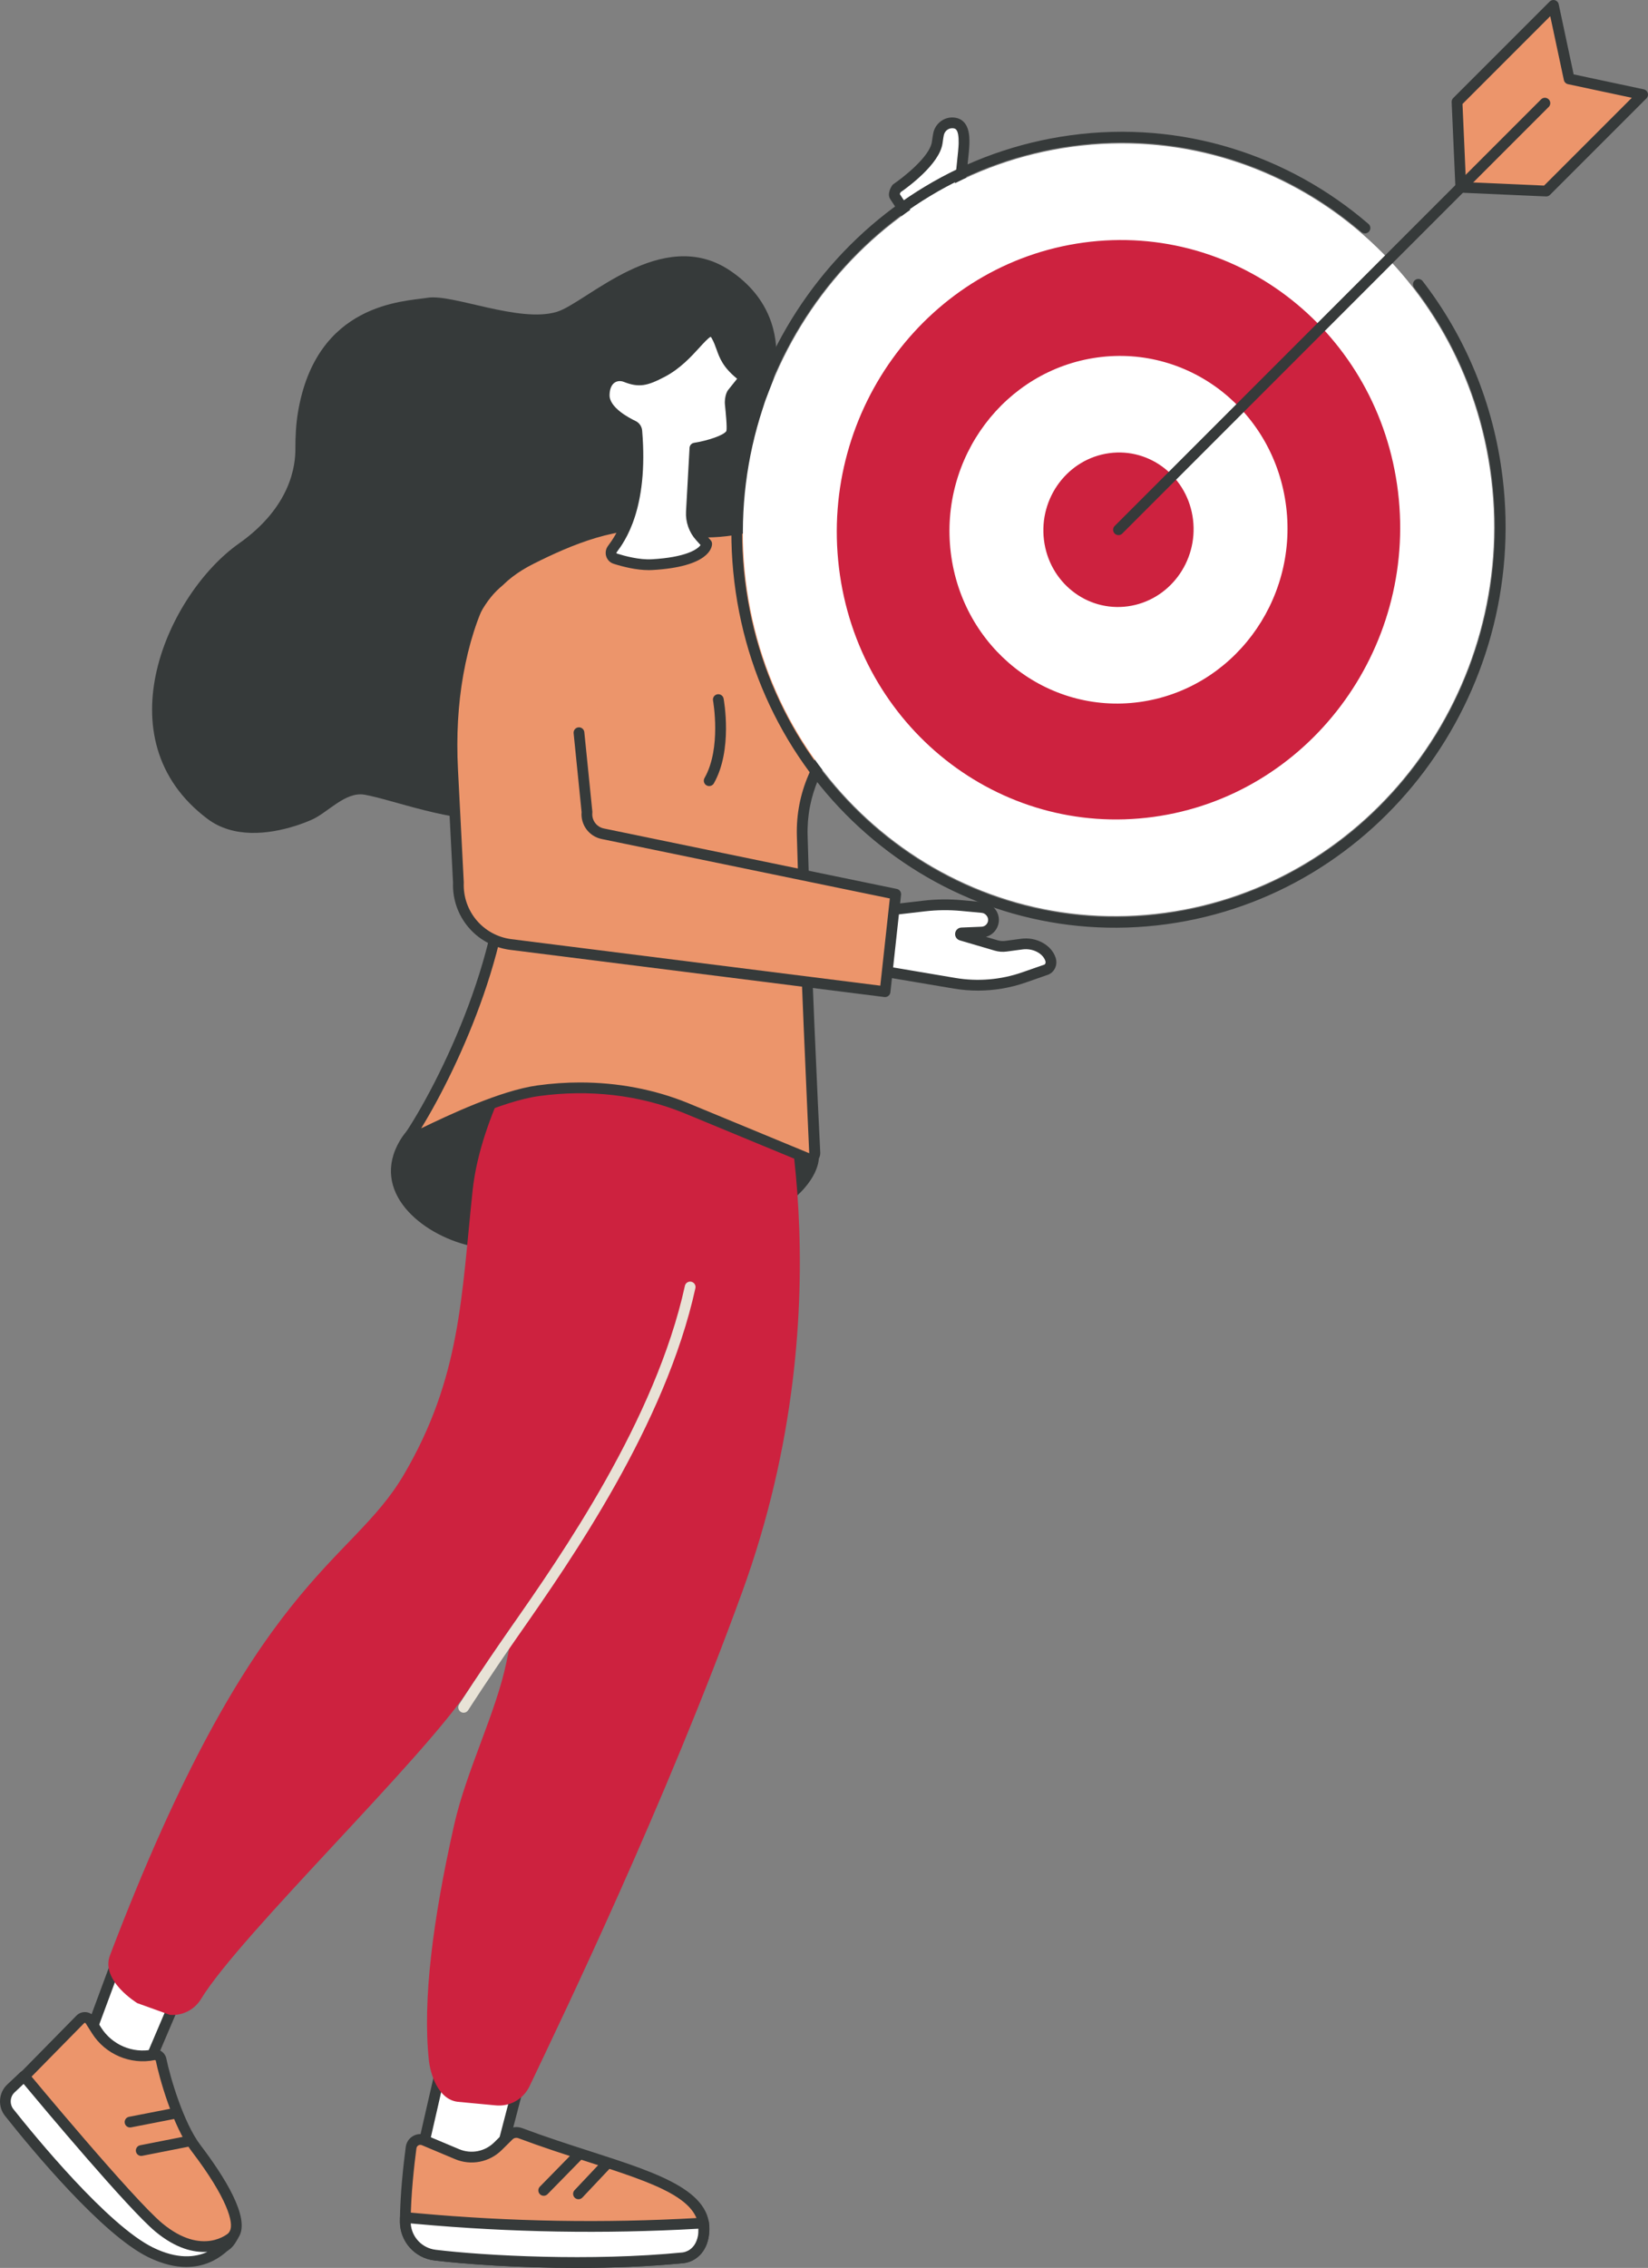 <?xml version="1.0" encoding="UTF-8"?>
<svg id="a" data-name="Illustration" xmlns="http://www.w3.org/2000/svg" width="459.771" height="632.431" viewBox="0 0 459.771 632.431">
  <rect x="0" y="0" width="459.771" height="632.431" fill="#808080" stroke="none"/>
  <g>
    <g>
      <g>
        <g>
          <polygon points="34.497 541.875 22.323 574.713 39.581 580.008 52.602 549.467 34.497 541.875" fill="#fff" stroke-width="0"/>
          <path d="M39.581,581.509c-.146,0-.294-.021-.44-.066l-17.259-5.296c-.395-.121-.722-.399-.905-.77-.183-.37-.205-.799-.062-1.186l12.174-32.837c.142-.383.435-.692.81-.855.374-.163.8-.165,1.177-.007l18.105,7.592c.368.154.66.449.81.819.15.37.146.785-.01,1.152l-13.021,30.541c-.241.565-.793.912-1.38.912ZM24.281,573.745l14.449,4.434,11.9-27.911-15.271-6.404-11.078,29.881Z" fill="#363a3a" stroke-width="0"/>
        </g>
        <g>
          <path d="M42.842,573.01c-6.187,1.266-12.512-1.429-15.886-6.769l-1.775-2.809c-.615-.973-1.976-1.119-2.783-.298l-15.783,16.05c-2.777,2.591-3.29,7.205-1.073,10.313,2.887,4.048,7.392,9.624,13.193,14.49,10.94,9.178,18.778,25.908,31.929,24.614,13.152-1.294,12.608-2.01,14.743-5.698,2.135-3.689-2.365-12.888-10.654-23.778-5.067-6.658-8.785-19.722-9.804-24.728-.197-.966-1.14-1.584-2.106-1.387Z" fill="#ec956b" stroke-width="0"/>
          <path d="M49.235,630.171c-8.963,0-15.555-7.651-21.942-15.065-3.03-3.517-6.163-7.153-9.522-9.971-5.999-5.033-10.625-10.809-13.45-14.769-2.621-3.673-2.05-9.182,1.271-12.281l15.736-16.005c.708-.72,1.688-1.072,2.693-.963,1.004.108,1.889.659,2.428,1.512l1.775,2.809c3.021,4.783,8.775,7.235,14.317,6.1.862-.176,1.74-.006,2.473.478.731.483,1.229,1.221,1.404,2.08,1.053,5.168,4.768,17.864,9.528,24.119,6.603,8.675,13.83,20.131,10.759,25.438-.147.253-.281.493-.407.718-2.141,3.828-3.367,4.529-15.488,5.721-.533.053-1.059.078-1.576.078ZM23.669,564.1c-.059,0-.134.017-.201.085l-15.783,16.05c-2.307,2.154-2.7,5.898-.922,8.39,2.723,3.818,7.178,9.382,12.935,14.212,3.545,2.975,6.759,6.704,9.867,10.311,6.544,7.595,12.727,14.766,20.951,13.96,11.444-1.126,11.74-1.656,13.163-4.2.133-.238.274-.49.428-.757,1.252-2.164-.759-9.255-10.549-22.118-5.482-7.203-9.208-21.053-10.081-25.337-.019-.093-.075-.146-.118-.175-.045-.03-.119-.06-.217-.041-6.758,1.38-13.771-1.607-17.455-7.437l-1.775-2.809c-.061-.097-.149-.125-.211-.132-.01-.001-.021-.002-.033-.002ZM42.842,573.01h.01-.01Z" fill="#363a3a" stroke-width="0"/>
        </g>
        <path d="M36.278,593.273c-.703,0-1.331-.497-1.47-1.213-.159-.813.372-1.601,1.185-1.759l12.465-2.432c.812-.161,1.601.371,1.759,1.185.159.813-.372,1.601-1.185,1.759l-12.465,2.432c-.097.019-.194.028-.289.028Z" fill="#363a3a" stroke-width="0"/>
        <path d="M39.399,601.205c-.702,0-1.329-.496-1.47-1.211-.16-.813.369-1.601,1.182-1.762l13.212-2.603c.811-.162,1.601.369,1.761,1.182.16.813-.369,1.602-1.182,1.762l-13.212,2.603c-.098.02-.195.029-.292.029Z" fill="#363a3a" stroke-width="0"/>
        <g>
          <path d="M64.856,623.758s-8.08,7.671-20.485-2.557c-8.265-6.815-37.652-42.268-37.652-42.268l-3.685,3.472c-1.867,1.759-2.068,4.673-.467,6.692,7.232,9.114,26.796,32.804,39.473,39.006,15.797,7.728,22.815-4.345,22.815-4.345Z" fill="#fff" stroke-width="0"/>
          <path d="M51.968,632.181c-3.022,0-6.544-.753-10.586-2.73-12.846-6.284-32.245-29.662-39.989-39.42-2.072-2.611-1.802-6.44.613-8.716l3.685-3.473c.301-.284.705-.43,1.121-.405.414.025.798.221,1.063.54.293.353,29.39,35.42,37.451,42.067,11.25,9.275,18.427,2.693,18.498,2.626.541-.513,1.378-.552,1.963-.089.585.463.742,1.286.367,1.931-.059.101-4.604,7.669-14.185,7.669ZM6.586,581.12l-2.523,2.378c-1.291,1.216-1.432,3.267-.321,4.668,5.943,7.489,26.317,32.406,38.957,38.591,6.808,3.33,11.788,2.765,15.172,1.199-3.783.253-8.732-.878-14.456-5.597-7.5-6.184-31.487-34.823-36.831-41.238Z" fill="#363a3a" stroke-width="0"/>
        </g>
      </g>
      <g>
        <g>
          <polygon points="128.3 553.925 117.488 601.142 136.793 611.822 150.188 560.522 128.3 553.925" fill="#fff" stroke-width="0"/>
          <path d="M136.793,613.322c-.251,0-.501-.063-.726-.188l-19.305-10.68c-.585-.324-.885-.996-.736-1.648l10.811-47.217c.093-.405.35-.753.708-.962.359-.209.789-.26,1.187-.139l21.888,6.598c.772.232,1.222,1.035,1.018,1.815l-13.396,51.299c-.117.448-.434.817-.86.999-.19.081-.391.122-.591.122ZM119.202,600.376l16.627,9.199,12.542-48.033-18.968-5.717-10.202,44.552Z" fill="#363a3a" stroke-width="0"/>
        </g>
        <g>
          <path d="M114.693,598.884c-.609,4.571-1.585,13.047-1.617,20.642-.02,4.769,3.568,8.766,8.276,9.34,13.309,1.622,43.484,3.284,69.158.758,1.758-.173,4.859-1.484,5.694-5.907,2.803-14.85-22.876-18.303-51.078-28.862-1.105-.414-2.349-.155-3.191.676l-3.011,2.975c-3.014,2.977-7.509,3.847-11.406,2.208l-9.253-3.891c-1.576-.663-3.344.36-3.571,2.062Z" fill="#ec956b" stroke-width="0"/>
          <path d="M161.047,632.431c-16.26,0-31.209-1.02-39.877-2.077-5.493-.669-9.617-5.327-9.594-10.835.032-7.725,1.035-16.369,1.63-20.834.171-1.283.911-2.386,2.03-3.026,1.113-.637,2.428-.717,3.61-.221l9.252,3.891c3.346,1.407,7.182.665,9.771-1.892l3.011-2.975c1.249-1.233,3.123-1.631,4.771-1.014,6.573,2.461,12.892,4.497,19.003,6.465,19.787,6.374,35.415,11.408,33.023,24.081-.913,4.835-4.352,6.858-7.021,7.121-9.626.947-19.854,1.315-29.61,1.315ZM116.18,599.083c-.585,4.394-1.572,12.892-1.603,20.45-.017,3.987,2.974,7.359,6.956,7.844,13.736,1.673,43.403,3.256,68.83.754.592-.059,3.586-.559,4.367-4.692,1.901-10.072-11.897-14.517-30.995-20.668-6.144-1.979-12.497-4.025-19.135-6.511-.558-.209-1.191-.077-1.611.338l-3.011,2.975c-3.455,3.413-8.573,4.403-13.042,2.524l-9.252-3.891c-.428-.181-.783-.04-.956.058-.301.172-.501.471-.547.82Z" fill="#363a3a" stroke-width="0"/>
        </g>
        <g>
          <path d="M113.088,618.384s-.01.77-.012,1.142c-.02,4.769,3.568,8.766,8.276,9.34,13.309,1.622,43.484,3.284,69.158.758,1.758-.173,4.859-1.484,5.694-5.907.256-1.355.075-3.796.075-3.796l-1.822.103c-25.952,1.472-51.976,1.031-77.864-1.322l-3.506-.319Z" fill="#fff" stroke-width="0"/>
          <path d="M161.047,632.431c-16.26,0-31.209-1.02-39.877-2.077-5.493-.669-9.617-5.327-9.594-10.835.001-.376.012-1.156.012-1.156.006-.418.185-.815.496-1.094.31-.28.723-.419,1.14-.379l3.506.319c25.729,2.337,51.852,2.782,77.643,1.318l1.822-.104c.81-.045,1.52.571,1.581,1.387.02.27.187,2.68-.097,4.185-.913,4.835-4.352,6.858-7.021,7.121-9.626.947-19.854,1.315-29.61,1.315ZM114.589,620.026c.22,3.769,3.126,6.885,6.943,7.35,13.736,1.673,43.403,3.256,68.83.754.592-.059,3.586-.559,4.367-4.692.094-.497.116-1.247.109-1.933l-.297.017c-25.937,1.472-52.209,1.026-78.084-1.326l-1.869-.17Z" fill="#363a3a" stroke-width="0"/>
        </g>
        <path d="M151.689,612.324c-.379,0-.758-.142-1.05-.429-.592-.58-.601-1.529-.021-2.121l9.798-9.999c.58-.592,1.53-.601,2.121-.022.592.58.602,1.529.022,2.121l-9.798,9.999c-.293.3-.683.45-1.071.45Z" fill="#363a3a" stroke-width="0"/>
        <path d="M161.39,613.285c-.369,0-.739-.136-1.029-.409-.603-.568-.63-1.518-.062-2.12l7.827-8.295c.568-.602,1.518-.63,2.12-.061.602.568.63,1.518.061,2.12l-7.827,8.295c-.295.313-.692.471-1.091.471Z" fill="#363a3a" stroke-width="0"/>
      </g>
      <g>
        <path d="M219.912,320.01c3.745,1.425,8.528,2.844,8.528,2.844,0,0,.371,6.58-10.128,13.798-8.411,5.783-38.528,22.24-87.381,10.705-13.474-3.182-27.769-15.067-19.356-29.304,11.216-18.981,60.426-15.158,60.426-15.158l47.912,17.115Z" fill="#363a3a" stroke-width="0"/>
        <path d="M148.007,286.842c.367,2.664-13.848,23.462-16.151,45.119-3.138,29.513-3.291,52.202-19.181,79.256-15.025,25.58-41.633,28.039-82,134.074-2.687,7.059,7.638,13.315,7.638,13.315l9.063,3.254c3.506.308,6.88-1.403,8.708-4.411,10.784-17.742,61.842-66.745,74.731-86.354,15.138-23.033,57.643-80.32,62.031-108.981,4.137-27.02,5.162-66.021,5.266-70.399.006-.233-.166-.426-.398-.455l-49.707-4.418Z" fill="#cd223f" stroke-width="0"/>
        <path d="M216.045,292.763s20.874,68.997-8.951,151.098c-21.571,59.381-50.499,119.296-59.368,137.928-1.737,3.648-5.607,5.781-9.62,5.304l-10.405-.976c-5.608-.667-7.676-8.063-8.048-11.566-1.774-16.688,1.062-39.024,7.041-65.623,3.418-15.204,11.714-31.363,14.6-45.44,3.953-19.282,6.923-35.662,7.584-44.085,3.274-41.749-5.292-60.093-4.073-89.594,1.328-32.142,10.372-47.798,10.372-47.798l60.87,10.753Z" fill="#cd223f" stroke-width="0"/>
        <path d="M129.347,477.61c-.276,0-.556-.076-.806-.236-.698-.446-.903-1.373-.457-2.071.057-.089,5.793-9.06,13.735-20.443l.728-1.043c14.083-20.174,40.295-57.726,48.53-95.244.177-.809.976-1.32,1.787-1.144.809.178,1.321.977,1.144,1.787-8.364,38.101-34.799,75.972-49.001,96.317l-.728,1.043c-7.907,11.333-13.61,20.252-13.666,20.34-.286.448-.771.693-1.266.693Z" fill="#e8e2d6" stroke-width="0"/>
      </g>
    </g>
    <g>
      <g>
        <path d="M214.061,110.313c1.405-3.04,2.325-6.286,2.51-9.63.389-7.015-1.377-17.437-12.835-25.186-19.05-12.882-40.129,8.984-48.415,11.474-10.531,3.164-29.076-5.077-36.047-3.933-6.435,1.055-31.034,1.288-36.148,31.957-.564,3.383-.723,6.819-.719,10.249.006,4.346-1.088,15.985-15.775,26.34-19.627,13.839-38.462,54.537-8.695,76.806,7.122,5.328,16.787,4.361,24.555,1.889,1.408-.448,2.896-.998,4.444-1.67,4.479-1.945,9.396-7.942,14.778-6.994,15.772,2.777,66.002,26.243,61.903-30.478-1.152-15.945-.882-26.549,13.236-29.861,5.443-1.277,14.987,2.823,25.546.288,22.444-5.389,16.762-30.373,12.394-38.647-3.225-6.108-1.965-9.938-.733-12.604Z" fill="#363a3a" stroke-width="0"/>
        <g>
          <path d="M273.1,68.952c-.025-.308-.309-.523-.613-.468l-4.024.723c-.507.091-.947-.345-.875-.855.419-2.996.434-5.333.212-7.124-.777-6.243,1.069-17.524,1.149-21.159.082-3.678-.662-5.549-2.896-5.794-1.919-.21-3.694,1.094-4.173,2.964-.115.451-.25,1.426-.417,2.57-.828,5.645-11.342,12.758-11.342,12.758,0,0-.96,1.447-.477,2.179l4.704,7.134c.812,1.409.799,4.74.52,8.089-.062.744-.636,1.344-1.379,1.429l-4.521.514c-.281.032-.495.26-.503.543-.118,4.45-1.264,38.271-9.193,54.128-7.759,15.519-33.355,24.723-50.303,21.008-1.279-.281-2.569-.54-3.866-.77-11.721-2.084-24.919,3.019-36.957,9.074-18.93,9.522-18.231,25.245-15.294,45.563,2.257,15.611,6.013,9.639,7.944,30.242,3.024,32.256-18.449,73.506-27.295,86.358-.7,1.017,22.298-11.916,36.655-13.892,13.89-1.911,28.034-.5,41.033,4.753l34,14.058c1.056.437,2.208-.369,2.152-1.511-.52-10.51-2.561-52.851-3.528-88.48-.152-5.602.919-11.165,3.139-16.31l.784-1.816c1.351-3.132,2.309-6.44,2.605-9.838.474-5.433-.449-10.941-2.74-15.982l-3.41-7.502c.181-.842.391-1.344.636-1.427,10.621-3.611,31.437-12.32,37.81-25.915,13.986-29.836,10.939-79.395,10.462-85.246Z" fill="#ec956b" stroke-width="0"/>
          <path d="M268.949,40.07c.082-3.678-.663-5.549-2.896-5.794-1.919-.21-3.693,1.094-4.173,2.963-.116.451-.25,1.426-.417,2.57-.828,5.645-11.342,12.758-11.342,12.758,0,0-.96,1.447-.477,2.179l4.704,7.134c.812,1.409.799,4.74.52,8.089l12.72-1.618c.419-2.996.434-5.333.211-7.124-.777-6.243,1.069-17.524,1.149-21.158Z" fill="#fff" stroke-width="0"/>
          <path d="M225.793,324.6c-.396,0-.795-.078-1.176-.235l-33.999-14.057c-12.304-4.973-26.229-6.585-40.254-4.654-10.243,1.41-25.088,8.574-32.222,12.018-4.763,2.299-4.951,2.391-5.788,1.413-.443-.517-.471-1.314-.085-1.874,10.061-14.621,29.91-54.724,27.037-85.367-1.039-11.087-2.552-14.15-4.154-17.393-1.345-2.722-2.735-5.537-3.781-12.775-2.979-20.608-3.685-37.164,16.104-47.117,10.907-5.486,25.07-11.488,37.893-9.212,1.266.225,2.586.488,3.924.782,15.73,3.448,40.933-4.801,48.64-20.214,7.82-15.64,8.934-49.668,9.035-53.497.029-1.037.798-1.875,1.83-1.994l4.524-.514c.504-5.455-.081-6.949-.271-7.279l-4.657-7.058c-.955-1.448.125-3.301.479-3.834.108-.163.247-.303.409-.413,2.772-1.878,10.099-7.646,10.698-11.733l.063-.434c.148-1.017.265-1.821.386-2.291.669-2.615,3.158-4.37,5.789-4.082,4.385.482,4.274,5.449,4.232,7.319-.027,1.205-.223,3.067-.471,5.425-.507,4.813-1.201,11.405-.689,15.515.23,1.855.202,4.04-.085,6.507l3.019-.542c.559-.1,1.142.04,1.593.387.45.346.734.87.78,1.436.181,2.217,4.227,54.375-10.599,86.003-6.706,14.306-28.595,23.222-38.217,26.538-.002.007-.004.014-.006.02l3.195,7.028c2.375,5.227,3.368,11.013,2.868,16.733-.289,3.322-1.206,6.788-2.722,10.302l-.784,1.816c-2.149,4.981-3.164,10.256-3.017,15.676.958,35.282,2.941,76.618,3.526,88.446.052,1.052-.431,2.041-1.291,2.646-.525.37-1.138.56-1.757.56ZM161.854,301.861c10.44,0,20.605,1.913,29.899,5.669l34.011,14.062c-.505-11.887-2.49-53.251-3.449-88.564-.159-5.859.938-11.56,3.261-16.945l.784-1.816c1.389-3.219,2.226-6.373,2.488-9.374.454-5.207-.449-10.474-2.611-15.231l-3.41-7.502c-.133-.293-.168-.621-.101-.935.239-1.112.6-2.187,1.623-2.533,8.995-3.059,30.604-11.631,36.932-25.131,13.344-28.466,10.905-75.689,10.401-83.408l-2.953.53c-.705.128-1.437-.094-1.954-.592-.521-.501-.773-1.229-.672-1.947.367-2.624.438-4.888.208-6.731-.554-4.451.161-11.241.683-16.199.231-2.198.431-4.097.456-5.178.091-4.089-.943-4.202-1.56-4.27-1.157-.122-2.254.666-2.556,1.845-.081.315-.198,1.122-.323,1.977l-.063.438c-.847,5.769-9.731,12.222-11.704,13.59-.093.178-.175.372-.213.507l4.571,6.932c.596,1.029,1.267,2.994.762,9.04-.122,1.455-1.259,2.63-2.704,2.795l-3.718.422c-.211,6.519-1.624,38.54-9.326,53.943-8.286,16.57-35.204,25.477-51.967,21.803-1.299-.285-2.58-.54-3.807-.758-11.949-2.126-25.527,3.66-36.02,8.937-18.038,9.073-17.381,23.963-14.483,44.008.978,6.767,2.205,9.248,3.502,11.876,1.652,3.344,3.36,6.803,4.451,18.441,2.703,28.835-14.071,65.658-24.792,83.087,7.498-3.616,22.058-10.537,32.454-11.968,3.983-.548,7.962-.821,11.9-.821ZM271.605,69.073s0,.003,0,.005c0-.002,0-.003,0-.004h0Z" fill="#363a3a" stroke-width="0"/>
        </g>
        <g>
          <path d="M174.611,105.107c3.726,1.463,5.589,1.03,10.164-1.367,8.914-4.669,12.5-14.702,15.056-10.222,2.23,3.909,1.394,6.707,7.099,11.206.547.431.333,1.341-.13,1.86l-2.415,3.01c-.52.583-.732,2.236-.653,3.013.243,2.402.794,7.361.261,8.285-1.552,2.689-10.121,4.074-10.121,4.074l-.983,17.796c-.138,2.505.728,4.962,2.407,6.826l1.862,2.067s-.12,4.955-15.259,5.804c-3.575.201-7.68-.855-10.241-1.668-1.123-.357-1.534-1.713-.831-2.659,2.534-3.411,8.57-12.287,6.832-32.941-.053-.627-.442-1.178-1.01-1.447-2.183-1.031-8.13-4.164-8.086-8.563.047-4.674,3.334-6.141,6.05-5.074Z" fill="#fff" stroke-width="0"/>
          <path d="M180.984,158.985c-3.464,0-7.176-.936-9.781-1.763-.993-.315-1.747-1.065-2.067-2.057s-.139-2.085.486-2.926c2.05-2.761,8.288-11.161,6.541-31.921-.008-.09-.069-.175-.156-.216-3.363-1.588-8.996-4.99-8.946-9.935.027-2.668,1.002-4.783,2.743-5.958,1.526-1.029,3.527-1.215,5.355-.497,3.129,1.229,4.462,1.035,8.919-1.299,3.828-2.005,6.619-5.067,8.862-7.527,2.216-2.43,3.815-4.189,5.726-3.975.993.11,1.823.737,2.466,1.865.757,1.326,1.178,2.501,1.586,3.638.827,2.305,1.542,4.296,5.139,7.134.512.404.826.997.885,1.671.072.822-.237,1.706-.825,2.366l-2.364,2.95c-.193.288-.388,1.353-.331,1.925l.051.504c.587,5.738.591,7.686.017,8.681-1.521,2.637-7.258,4.053-9.988,4.59l-.918,16.613c-.115,2.092.623,4.184,2.024,5.739l1.862,2.067c.256.285.394.657.385,1.04-.025,1.059-.95,6.383-16.675,7.265-.33.019-.663.027-.998.027ZM172.901,106.274c-.517,0-1.005.142-1.42.421-.899.606-1.403,1.85-1.42,3.501-.035,3.49,5.523,6.387,7.227,7.192,1.053.497,1.767,1.523,1.864,2.678,1.842,21.891-4.905,30.976-7.122,33.961-.063.084-.056.164-.039.216.029.09.093.11.12.119,2.143.681,6.254,1.795,9.704,1.6,9.396-.527,12.783-2.725,13.63-3.966l-1.264-1.403c-1.932-2.145-2.949-5.029-2.79-7.912l.983-17.796c.039-.703.562-1.285,1.258-1.397,3.72-.604,8.17-2.018,9.02-3.278.245-1.016-.21-5.462-.361-6.941l-.052-.509c-.086-.849.055-3.073,1.026-4.163l2.365-2.951c.007-.008.014-.017.021-.025-3.975-3.234-4.879-5.755-5.754-8.195-.381-1.062-.741-2.065-1.368-3.164-.103-.18-.184-.284-.236-.342-.631.242-2.069,1.819-3.133,2.987-2.275,2.495-5.39,5.912-9.688,8.163-4.842,2.536-7.169,3.098-11.408,1.434-.39-.153-.783-.229-1.161-.229Z" fill="#363a3a" stroke-width="0"/>
        </g>
        <path d="M140.288,163.226c-9.665,7.434-13.814,27.417-14.435,43.251l2.037,39.628c-.339,8.642,5.951,16.123,14.523,17.274l104.507,13.17,2.974-27.189-81.676-16.846c-2.825-.564-4.755-3.19-4.449-6.055l3.072-28.821-26.552-34.411Z" fill="#ec956b" stroke-width="0"/>
        <g>
          <path d="M249.914,253.57l7.991-.926c3.43-.398,6.892-.437,10.33-.117l5.775.537c.864.08,1.665.489,2.238,1.141l.073.083c1.051,1.196,1.131,2.961.192,4.247-.611.837-1.57,1.35-2.606,1.393l-5.635.232c-.368.015-.432.533-.078.637l9.719,2.858c.89.262,1.825.333,2.745.21l4.415-.593c3.365-.452,7.062,1.241,8.02,4.305.352,1.127-.117,2.397-1.218,2.827-.013.005-.026.01-.039.015l-6.155,2.147c-6.211,2.166-12.868,2.728-19.354,1.632l-18.319-3.094,1.906-17.533Z" fill="#fff" stroke-width="0"/>
          <path d="M272.81,276.24c-2.252,0-4.504-.186-6.733-.563l-18.319-3.095c-.817-.138-1.367-.912-1.229-1.729.138-.816.909-1.366,1.729-1.229l18.319,3.095c6.22,1.051,12.655.507,18.61-1.57l6.155-2.147c.339-.133.433-.612.319-.977-.683-2.183-3.548-3.652-6.389-3.267l-4.414.593c-1.136.151-2.269.066-3.369-.258l-9.718-2.858c-.86-.252-1.406-1.082-1.297-1.973.109-.891.84-1.565,1.737-1.601l5.635-.232c.582-.024,1.112-.308,1.456-.778.529-.724.484-1.7-.107-2.373l-.071-.081c-.323-.368-.767-.594-1.251-.639l-5.776-.538c-3.326-.309-6.697-.271-10.018.114l-7.991.927c-.823.088-1.567-.495-1.663-1.317-.095-.823.495-1.567,1.317-1.663l7.991-.927c3.528-.409,7.108-.45,10.642-.121l5.775.538c1.251.116,2.397.7,3.226,1.645l.071.08c1.528,1.739,1.642,4.256.279,6.124-.663.909-1.597,1.547-2.655,1.837l3.266.96c.693.204,1.407.258,2.122.162l4.414-.593c4.291-.577,8.534,1.771,9.651,5.345.602,1.925-.322,3.977-2.105,4.672l-6.245,2.181c-4.298,1.499-8.829,2.258-13.366,2.258Z" fill="#363a3a" stroke-width="0"/>
        </g>
        <path d="M246.92,278.048c-.062,0-.125-.004-.188-.012l-104.507-13.17c-9.381-1.258-16.172-9.312-15.836-18.751l-1.618-31.469c-.488-9.494.03-18.589,1.539-27.035,1.589-8.892,4.093-16.685,7.441-23.163.38-.736,1.286-1.024,2.021-.644.736.38,1.024,1.285.644,2.021-3.21,6.211-5.617,13.719-7.153,22.314-1.469,8.221-1.973,17.087-1.497,26.353l1.621,31.535c.002.045.002.091,0,.136-.311,7.913,5.373,14.675,13.223,15.727l102.983,12.978,2.659-24.317-80.339-16.57c-3.546-.709-5.955-3.925-5.653-7.52l-2.224-21.984c-.083-.824.517-1.56,1.341-1.643.817-.087,1.56.517,1.643,1.341l2.239,22.13c.011.103.01.207,0,.31-.225,2.107,1.173,4.01,3.252,4.425l81.685,16.848c.757.156,1.272.863,1.188,1.632l-2.974,27.189c-.044.4-.246.765-.562,1.014-.266.21-.594.323-.929.323Z" fill="#363a3a" stroke-width="0"/>
      </g>
      <path d="M197.851,219.21c-.252,0-.508-.064-.743-.198-.719-.411-.969-1.327-.558-2.046,4.759-8.329,2.4-21.473,2.376-21.604-.151-.814.387-1.597,1.201-1.748.813-.149,1.597.386,1.748,1.2.108.581,2.588,14.349-2.721,23.641-.277.484-.783.756-1.304.756Z" fill="#363a3a" stroke-width="0"/>
      <path d="M253.131,72.924c-.757,0-1.408-.572-1.49-1.342-.087-.824.51-1.562,1.334-1.65l7.528-.797c.82-.083,1.562.51,1.649,1.334.087.824-.51,1.562-1.334,1.65l-7.528.797c-.053.006-.107.008-.16.008Z" fill="#363a3a" stroke-width="0"/>
    </g>
  </g>
  <g>
    <path d="M325.002,254.504c-57.424,7.823-109.776-33.641-116.933-92.612-7.157-58.971,33.593-113.118,91.016-120.941,57.424-7.823,109.776,33.641,116.933,92.612,7.157,58.971-33.593,113.118-91.016,120.941Z" fill="#fff" stroke-width="0"/>
    <path d="M321.762,227.81c-43.068,5.867-82.332-25.231-87.7-69.459-5.368-44.228,25.195-84.839,68.262-90.706,43.068-5.867,82.332,25.231,87.699,69.459,5.367,44.228-25.195,84.839-68.262,90.706Z" fill="#cd223f" stroke-width="0"/>
    <path d="M317.875,195.777c-25.841,3.52-49.399-15.138-52.62-41.675-3.221-26.537,15.117-50.903,40.957-54.424,25.841-3.52,49.399,15.138,52.62,41.675,3.22,26.537-15.117,50.903-40.957,54.423Z" fill="#fff" stroke-width="0"/>
    <path d="M314.635,169.083c-11.485,1.565-21.955-6.728-23.387-18.522-1.431-11.794,6.719-22.624,18.203-24.188,11.485-1.565,21.955,6.728,23.387,18.522,1.431,11.794-6.719,22.624-18.203,24.188Z" fill="#cd223f" stroke-width="0"/>
    <g>
      <polygon points="431.37 53.281 407.542 52.229 406.49 28.401 433.392 1.5 437.764 22.007 458.271 26.379 431.37 53.281" fill="#ec956b" stroke="#363a3a" stroke-linecap="round" stroke-linejoin="round" stroke-width="3"/>
      <line x1="312.044" y1="147.727" x2="431.003" y2="28.768" fill="none" stroke="#363a3a" stroke-linecap="round" stroke-linejoin="round" stroke-width="3"/>
    </g>
    <path d="M395.699,79.289c11.638,15.059,19.523,33.506,22.016,54.043,7.273,59.934-34.141,114.964-92.502,122.915-58.361,7.951-111.568-34.19-118.841-94.123-7.274-59.934,34.141-114.964,92.502-122.915,30.723-4.185,60.018,5.511,81.935,24.377" fill="none" stroke="#363a3a" stroke-linecap="round" stroke-miterlimit="10" stroke-width="3"/>
  </g>
</svg>